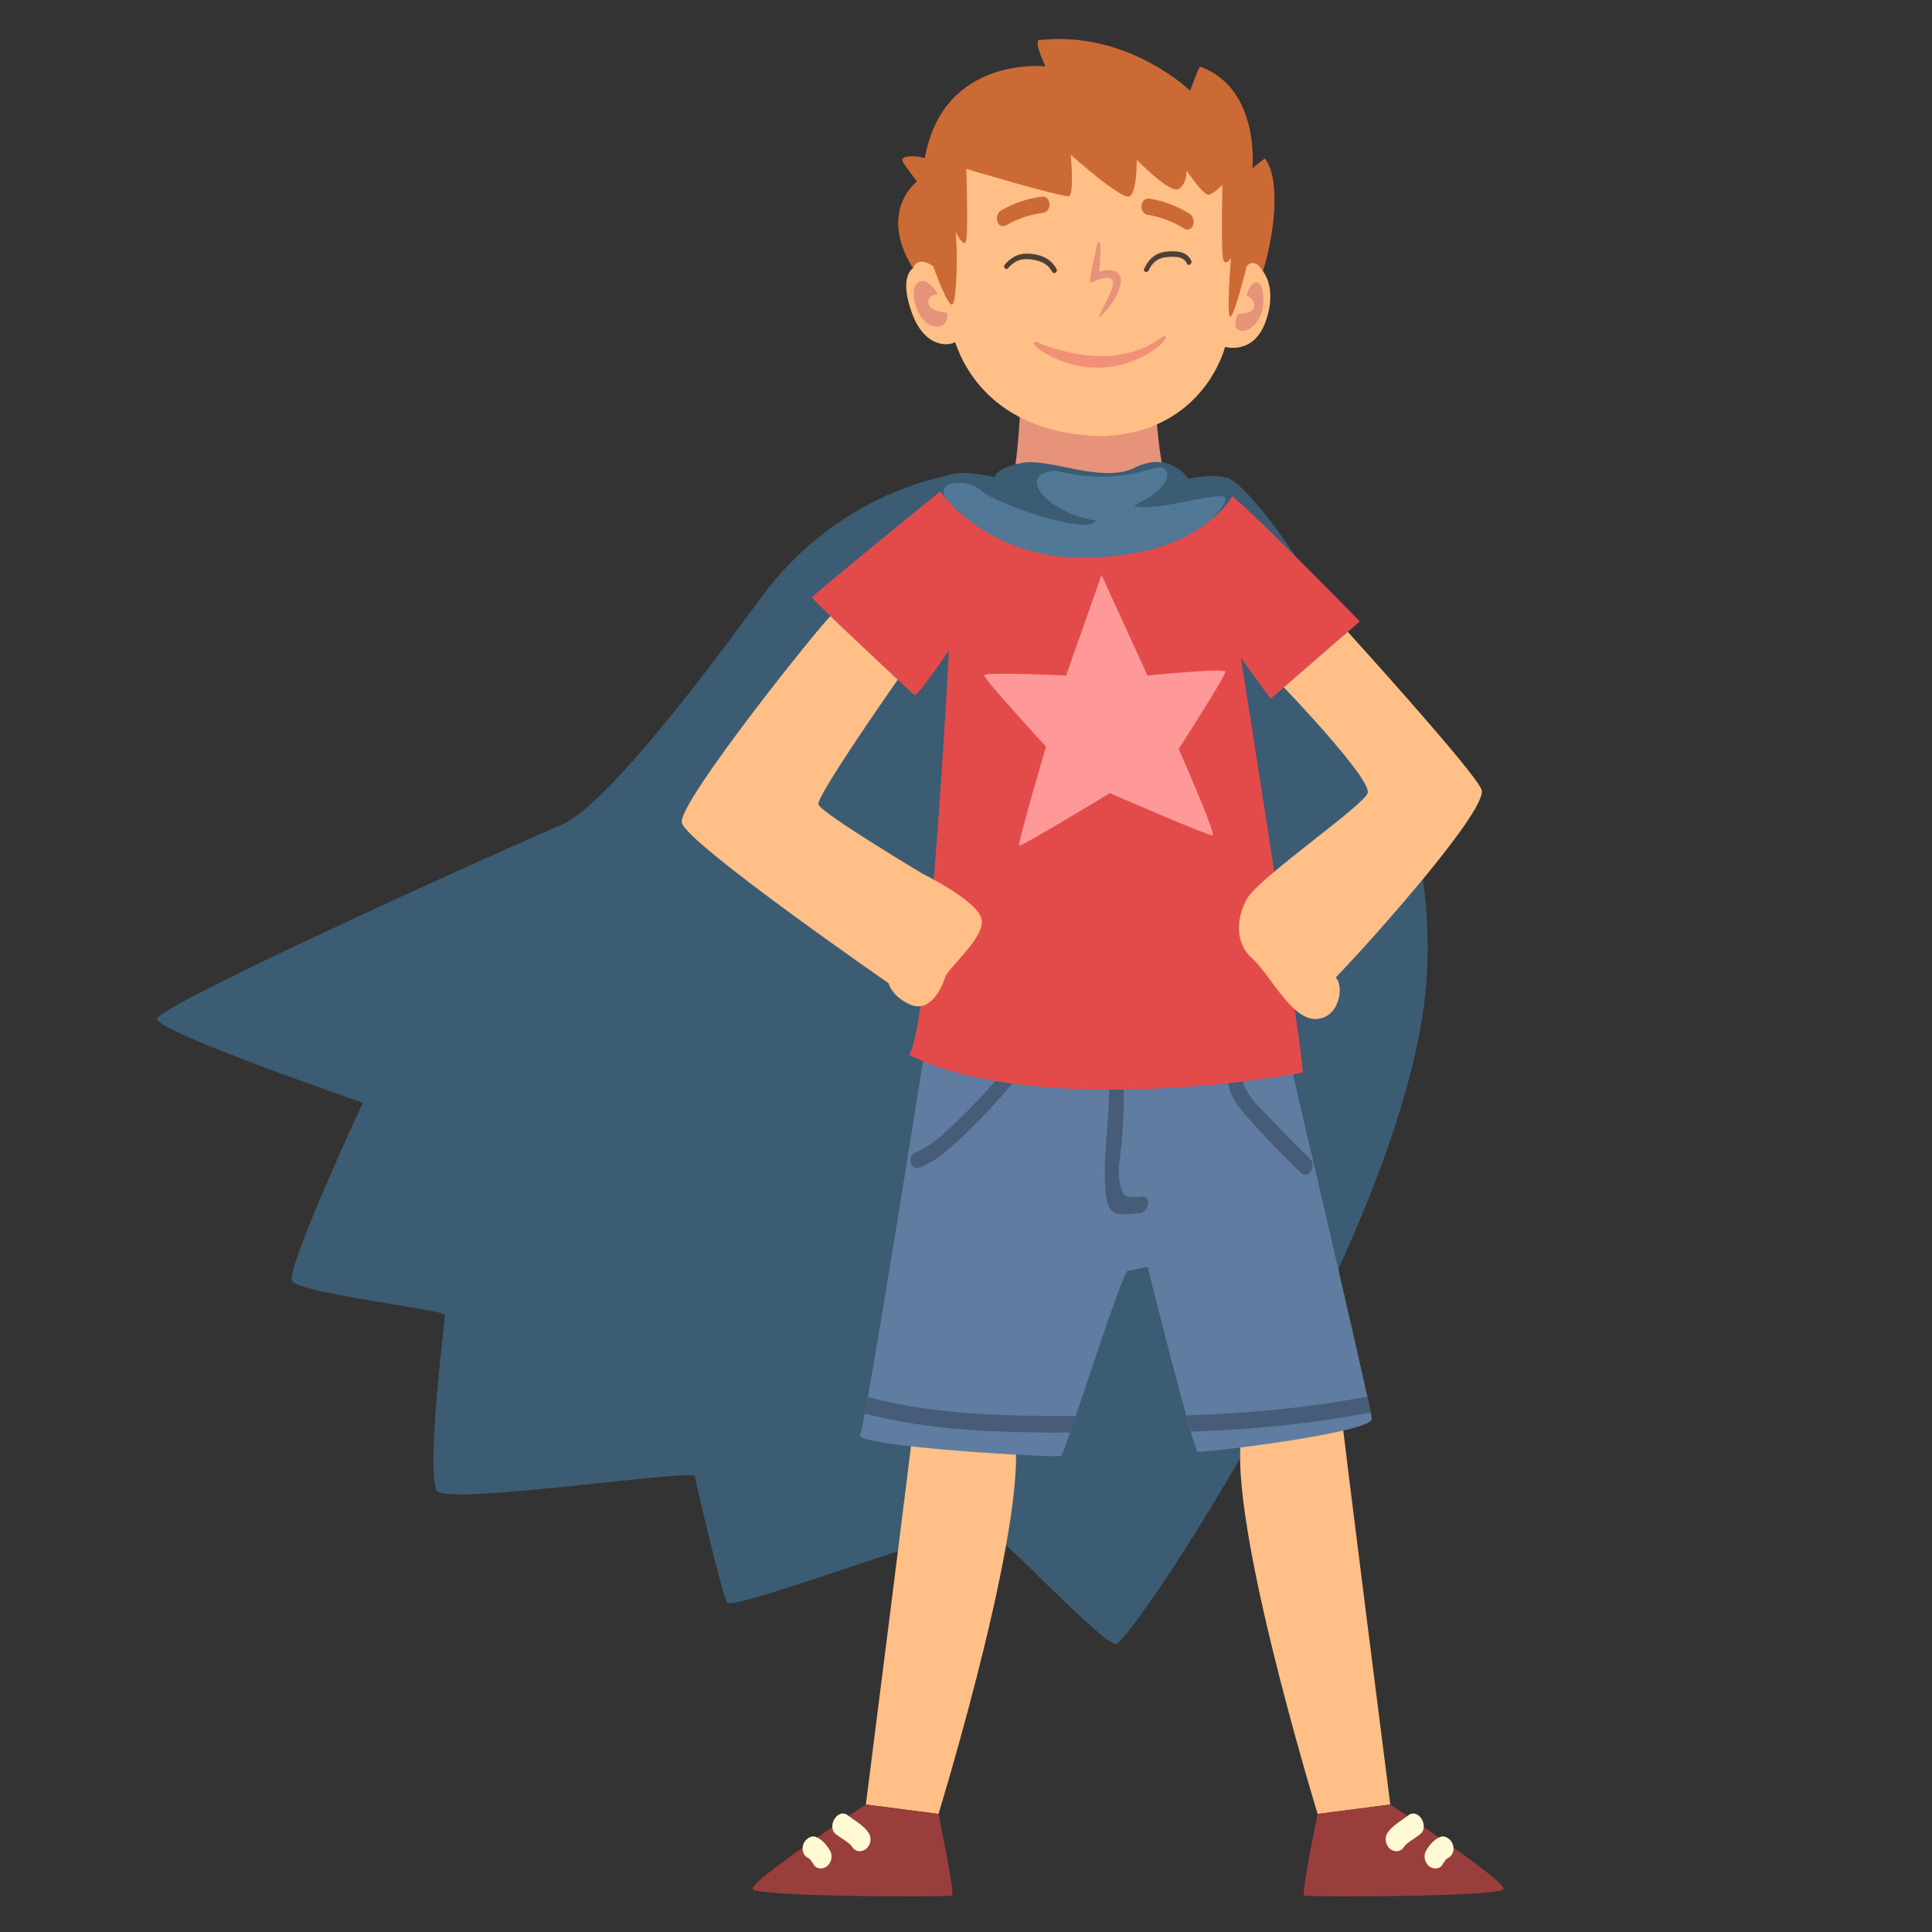 <svg xmlns="http://www.w3.org/2000/svg" width="112.5" viewBox="0 0 112.5 112.5" height="112.5"><rect x="0" y="0" width="112.5" height="112.5" fill="#333333" stroke="none"/><defs><clipPath id="a"><path d="M 9.031 27 L 84 27 L 84 96 L 9.031 96 Z M 9.031 27"></path></clipPath><clipPath id="b"><path d="M 43 105 L 56 105 L 56 110.488 L 43 110.488 Z M 43 105"></path></clipPath><clipPath id="c"><path d="M 75 105 L 87.781 105 L 87.781 110.488 L 75 110.488 Z M 75 105"></path></clipPath></defs><path fill="#E6937A" d="M 59.441 23.184 C 59.441 23.184 59.277 27.195 58.914 28.016 C 58.547 28.836 66.406 29.273 67.891 28.016 C 67.422 26.457 67.285 23.48 67.285 23.48 L 59.441 23.184"></path><path fill="#FFBF87" d="M 55.598 19.914 C 55.68 19.824 56.793 25.262 64.203 25.398 C 70.133 25.176 71.336 20.199 71.336 20.199 C 71.336 20.199 72.977 20.699 73.691 18.746 C 74.406 16.793 73.539 15.793 73.539 15.793 C 73.539 15.793 71.773 9.816 70.285 9.031 C 68.793 8.246 57.48 8.227 55.789 9.324 C 54.102 10.422 53.16 15.621 53.16 15.621 C 53.16 15.621 52.309 16.102 53.113 18.258 C 53.918 20.418 55.43 20.094 55.598 19.914"></path><g clip-path="url(#a)"><path fill="#3C5C73" d="M 56.145 27.547 C 56.145 27.547 49.207 28.098 44.262 34.871 C 39.316 41.648 34.812 47.16 32.613 48.066 C 30.414 48.969 9.094 58.559 9.148 59.336 C 9.203 60.113 21.129 64.211 21.129 64.211 C 21.129 64.211 16.621 73.883 17.008 74.59 C 17.391 75.301 25.91 76.285 25.91 76.559 C 25.91 76.832 24.754 86.012 25.469 86.828 C 26.184 87.648 40.414 85.52 40.469 85.957 C 40.527 86.391 42.008 92.734 42.34 93.305 C 42.668 93.879 56.406 88.609 57.312 88.949 C 58.219 89.289 64.16 95.734 64.98 95.734 C 65.801 95.734 80.945 73.109 82.91 58.602 C 84.875 44.09 73.363 28.344 71.48 27.836 C 67.453 31.871 57.363 34.641 56.145 27.547"></path></g><path fill="#FFBF87" d="M 53.273 82.238 C 53.273 82.676 50.418 105.078 50.418 105.078 L 54.648 105.625 C 54.648 105.625 60.363 87.047 58.934 83.004 C 57.504 78.961 53.273 82.238 53.273 82.238"></path><g clip-path="url(#b)"><path fill="#993E3C" d="M 50.418 105.078 C 50.418 105.078 43.656 109.531 43.824 109.992 C 43.988 110.457 55.281 110.484 55.445 110.375 C 55.609 110.266 54.648 105.625 54.648 105.625 L 50.418 105.078"></path></g><path fill="#FFF9D4" d="M 50.578 106.723 C 50.273 106.273 49.797 106.043 49.383 105.715 C 48.785 105.238 48.113 106.355 48.672 106.801 C 48.852 106.945 49.047 107.066 49.234 107.195 C 49.434 107.336 49.547 107.426 49.664 107.598 C 49.852 107.871 50.242 107.844 50.465 107.633 C 50.707 107.402 50.77 107 50.578 106.723"></path><path fill="#FFF9D4" d="M 48.312 107.727 C 48.113 107.402 47.879 107.129 47.523 106.969 C 47.223 106.836 46.863 107.121 46.777 107.398 C 46.676 107.715 46.762 108.059 47.082 108.203 C 47.109 108.223 47.137 108.242 47.16 108.262 C 47.168 108.27 47.172 108.27 47.176 108.273 C 47.18 108.281 47.188 108.289 47.195 108.301 C 47.266 108.398 47.336 108.496 47.398 108.598 C 47.57 108.875 47.988 108.848 48.199 108.633 C 48.441 108.387 48.496 108.02 48.312 107.727"></path><path fill="#FFBF87" d="M 78.102 82.238 C 78.102 82.676 80.957 105.078 80.957 105.078 L 76.727 105.625 C 76.727 105.625 71.012 87.047 72.441 83.004 C 73.871 78.961 78.102 82.238 78.102 82.238"></path><g clip-path="url(#c)"><path fill="#993E3C" d="M 80.957 105.078 C 80.957 105.078 87.719 109.531 87.551 109.996 C 87.387 110.457 76.094 110.484 75.93 110.375 C 75.766 110.266 76.727 105.625 76.727 105.625 L 80.957 105.078"></path></g><path fill="#FFF9D4" d="M 80.797 106.723 C 81.102 106.273 81.578 106.043 81.992 105.715 C 82.59 105.238 83.258 106.359 82.699 106.801 C 82.52 106.945 82.328 107.066 82.141 107.195 C 81.941 107.336 81.828 107.426 81.711 107.598 C 81.523 107.871 81.133 107.844 80.91 107.633 C 80.668 107.402 80.605 107 80.797 106.723"></path><path fill="#FFF9D4" d="M 83.062 107.727 C 83.262 107.402 83.496 107.129 83.852 106.969 C 84.152 106.836 84.508 107.121 84.598 107.398 C 84.699 107.715 84.613 108.059 84.293 108.203 C 84.266 108.223 84.238 108.242 84.215 108.262 C 84.207 108.27 84.203 108.27 84.199 108.273 C 84.195 108.281 84.188 108.289 84.18 108.301 C 84.109 108.398 84.039 108.496 83.977 108.598 C 83.805 108.875 83.387 108.848 83.176 108.633 C 82.934 108.387 82.875 108.02 83.062 107.727"></path><path fill="#607CA1" d="M 53.961 60.441 C 53.961 60.441 50.418 82.855 50.086 83.551 C 49.758 84.25 61.586 84.902 61.789 84.781 C 61.996 84.656 65.336 74.047 65.664 74.004 C 65.996 73.965 66.82 73.758 66.82 73.758 C 66.82 73.758 69.496 84.453 69.742 84.535 C 69.992 84.617 79.965 83.43 79.883 82.609 C 79.801 81.789 75.02 61.426 75.02 61.426 L 53.961 60.441"></path><path fill="#475C78" d="M 66.488 69.668 C 65.566 69.766 65.379 69.773 65.199 68.836 C 65.062 68.098 65.266 67.148 65.328 66.395 C 65.426 65.172 65.469 63.961 65.422 62.734 C 65.398 62.098 64.551 62.402 64.57 62.957 C 64.652 65.086 64.195 67.223 64.375 69.34 C 64.5 70.832 64.914 70.785 66.375 70.633 C 66.902 70.578 67.051 69.609 66.488 69.668"></path><path fill="#475C78" d="M 58.488 62.316 C 57.727 63.242 56.918 64.129 56.059 64.965 C 55.227 65.77 54.363 66.672 53.281 67.125 C 52.777 67.336 53.027 68.219 53.602 67.977 C 54.758 67.492 55.688 66.531 56.574 65.672 C 57.492 64.777 58.348 63.824 59.16 62.832 C 59.539 62.371 58.891 61.828 58.488 62.316"></path><path fill="#475C78" d="M 76.305 67.5 C 75.543 66.762 74.793 66.008 74.07 65.23 C 73.434 64.543 72.301 63.617 72.328 62.586 C 72.348 61.953 71.496 61.965 71.48 62.559 C 71.445 63.723 72.109 64.48 72.859 65.312 C 73.797 66.348 74.77 67.348 75.777 68.316 C 76.184 68.707 76.688 67.867 76.305 67.5"></path><path fill="#E34B4B" d="M 55.113 28.316 C 55 28.41 47.285 34.668 47.285 34.789 C 47.285 34.914 53.082 40.348 53.246 40.473 C 53.41 40.594 55.254 37.879 55.254 37.879 C 55.254 37.879 54.125 59.906 52.93 61.426 C 60.555 65.195 75.637 62.57 75.844 62.449 C 76.051 62.324 72.258 38.312 72.258 38.312 L 73.988 40.691 L 79.184 36.184 C 79.184 36.184 72.258 29.094 71.516 28.727 C 70.777 28.355 56.016 27.594 55.113 28.316"></path><path fill="#3C5C73" d="M 54.578 28.355 C 54.57 28.48 56.434 31.309 62.492 32.211 C 68.551 33.109 72.137 29.219 71.93 28.273 C 71.723 27.332 69.195 27.875 69.195 27.875 C 69.195 27.875 68.098 26.145 65.953 27.293 C 64.016 28.113 61.09 26.656 59.523 26.953 C 57.957 27.25 57.918 27.785 57.918 27.785 C 57.918 27.785 54.66 26.965 54.578 28.355"></path><path fill="#FFBF87" d="M 52.277 39.578 C 52.277 39.578 47.531 46.344 47.656 46.836 C 47.777 47.328 53.754 50.895 53.754 50.895 C 53.754 50.895 56.762 52.371 57.133 53.434 C 57.504 54.5 55.195 56.344 55.031 56.918 C 54.867 57.492 54.168 58.965 53.055 58.516 C 51.941 58.066 51.734 57.246 51.734 57.246 C 51.734 57.246 39.949 49.09 39.703 47.902 C 39.453 46.715 48.281 35.762 48.367 35.883 C 48.453 36 52.277 39.578 52.277 39.578"></path><path fill="#FFBF87" d="M 74.758 40.023 C 74.758 40.023 79.926 45.402 79.637 46.184 C 79.348 46.961 73.246 51.141 72.59 52.367 C 71.93 53.598 71.969 54.992 72.918 55.812 C 73.867 56.629 75.145 59.293 76.547 59.336 C 77.945 59.375 78.316 57.492 77.781 56.918 C 80.379 54.211 86.684 47.043 86.27 45.977 C 85.859 44.91 78.48 36.793 78.48 36.793 L 74.758 40.023"></path><path fill="#475C78" d="M 50.359 82.312 C 54.199 83.328 58.301 83.422 62.312 83.422 C 62.41 83.133 62.523 82.809 62.641 82.457 C 58.582 82.465 54.41 82.395 50.535 81.348 C 50.469 81.707 50.41 82.031 50.359 82.312"></path><path fill="#475C78" d="M 79.621 81.324 C 76.133 81.984 72.621 82.309 69.074 82.414 C 69.172 82.766 69.262 83.086 69.344 83.367 C 72.863 83.246 76.355 82.91 79.82 82.246 C 79.773 82.027 79.707 81.711 79.621 81.324"></path><path fill="#F99" d="M 62.078 39.34 L 64.141 33.48 L 66.82 39.34 C 66.82 39.34 71.305 38.887 71.352 39.105 C 71.398 39.324 68.633 43.613 68.633 43.613 C 68.633 43.613 70.832 48.586 70.609 48.641 C 70.391 48.695 64.625 46.184 64.625 46.184 C 64.625 46.184 59.457 49.324 59.348 49.242 C 59.234 49.16 60.91 43.477 60.91 43.477 C 60.91 43.477 57.285 39.543 57.312 39.324 C 57.34 39.105 62.078 39.34 62.078 39.34"></path><path fill="#CC6A35" d="M 54.344 15.508 C 54.344 15.508 55.129 17.734 55.43 17.738 C 55.73 17.746 55.781 14.305 55.633 13.48 C 55.633 13.48 55.969 14.203 56.195 14.148 C 56.426 14.09 56.262 9.832 56.262 9.832 C 56.262 9.832 61.938 11.531 62.25 11.414 C 62.562 11.297 62.352 9.012 62.352 9.012 C 62.352 9.012 65.379 11.727 65.797 11.426 C 66.215 11.125 66.191 9.301 66.191 9.301 C 66.191 9.301 68.18 11.352 68.66 10.992 C 69.141 10.633 69.094 9.934 69.094 9.934 C 69.094 9.934 70.098 11.434 70.406 11.336 C 70.719 11.238 71.18 10.77 71.18 10.77 C 71.18 10.77 71.086 14.828 71.242 15.156 C 71.402 15.488 71.68 15.023 71.68 15.023 C 71.68 15.023 71.414 18.172 71.617 18.422 C 71.816 18.672 72.598 15.488 72.598 15.488 C 72.598 15.488 73.039 14.945 73.539 15.793 C 74.242 13.551 74.566 10.402 73.66 9.238 C 73.598 9.238 72.93 9.797 72.93 9.797 C 72.93 9.797 73.387 5.137 69.883 3.883 C 69.801 3.883 69.301 5.285 69.301 5.285 C 69.301 5.285 65.676 1.738 60.473 2.34 C 60.223 2.52 60.879 3.863 60.879 3.863 C 60.879 3.863 54.914 3.203 53.855 9.207 C 53.016 8.988 52.539 9.141 52.535 9.305 C 52.531 9.469 53.398 10.57 53.398 10.57 C 53.398 10.57 51.098 12.266 53.16 15.621 C 53.465 14.828 54.344 15.508 54.344 15.508"></path><path fill="#CC6A35" d="M 60.645 11.453 C 59.812 11.562 59.023 11.832 58.301 12.25 C 57.832 12.52 58.066 13.422 58.609 13.109 C 59.273 12.723 59.977 12.492 60.738 12.395 C 61.266 12.328 61.242 11.379 60.645 11.453"></path><path fill="#CC6A35" d="M 66.957 11.57 C 67.781 11.707 68.562 12.008 69.27 12.449 C 69.727 12.734 69.461 13.629 68.93 13.297 C 68.281 12.887 67.586 12.633 66.828 12.508 C 66.305 12.418 66.363 11.473 66.957 11.57"></path><path fill="#E6937A" d="M 63.902 14.164 C 63.902 14.164 63.398 16.34 63.477 16.422 C 63.559 16.508 64.504 15.922 64.773 16.309 C 65.039 16.695 63.91 18.383 64.004 18.453 C 64.098 18.523 65.277 17.234 65.266 16.332 C 65.254 15.43 63.996 15.816 63.996 15.816 C 63.996 15.816 64.242 13.664 63.902 14.164"></path><path fill="#F09076" d="M 60.438 19.941 C 60.438 19.941 64.688 21.945 67.723 19.582 C 68.426 19.43 66.762 21.266 64.164 21.402 C 61.562 21.539 59.414 19.656 60.438 19.941"></path><path fill="#4D4039" d="M 61.527 15.676 C 61.234 15.102 60.707 14.855 60.078 14.785 C 59.395 14.711 58.984 14.895 58.52 15.387 C 58.391 15.523 58.543 15.777 58.688 15.621 C 59.027 15.262 59.328 15.062 59.848 15.09 C 60.418 15.121 60.984 15.285 61.262 15.824 C 61.359 16.008 61.609 15.836 61.527 15.676"></path><path fill="#4D4039" d="M 69.371 15.191 C 69.133 14.617 68.461 14.594 67.914 14.652 C 67.281 14.719 66.887 15.082 66.629 15.645 C 66.539 15.828 66.805 15.922 66.891 15.734 C 67.094 15.293 67.414 15.027 67.918 14.973 C 68.316 14.934 68.922 14.895 69.109 15.344 C 69.188 15.535 69.438 15.359 69.371 15.191"></path><path fill="#E6937A" d="M 55.148 18.211 C 55.148 18.211 54.18 18.16 54.066 17.68 C 53.953 17.199 54.605 17.117 54.605 17.117 C 54.605 17.117 53.941 16 53.414 16.48 C 52.891 16.961 53.406 18.785 54.344 18.992 C 55.281 19.195 55.148 18.211 55.148 18.211"></path><path fill="#E6937A" d="M 72.086 18.297 C 72.086 18.297 72.93 18.273 73.012 17.887 C 73.094 17.496 72.828 17.332 72.602 17.219 C 72.715 16.523 73.352 15.992 73.527 16.996 C 73.703 17.996 73.312 18.828 72.746 19.145 C 72.176 19.465 71.672 19.137 72.086 18.297"></path><path fill="#517896" d="M 55.082 29.016 C 55.141 29.098 57.93 32.746 63.727 32.473 C 69.523 32.199 71.426 29.547 71.352 29.016 C 71.281 28.484 67.078 29.902 66.035 29.441 C 67.848 28.566 68.289 27.664 67.793 27.281 C 67.297 26.902 65.566 28.402 61.5 27.418 C 59.055 27.527 60.949 29.902 63.809 30.312 C 63.453 31.215 58.098 29.387 57.176 28.594 C 56.254 27.801 54.383 28.016 55.082 29.016"></path></svg>